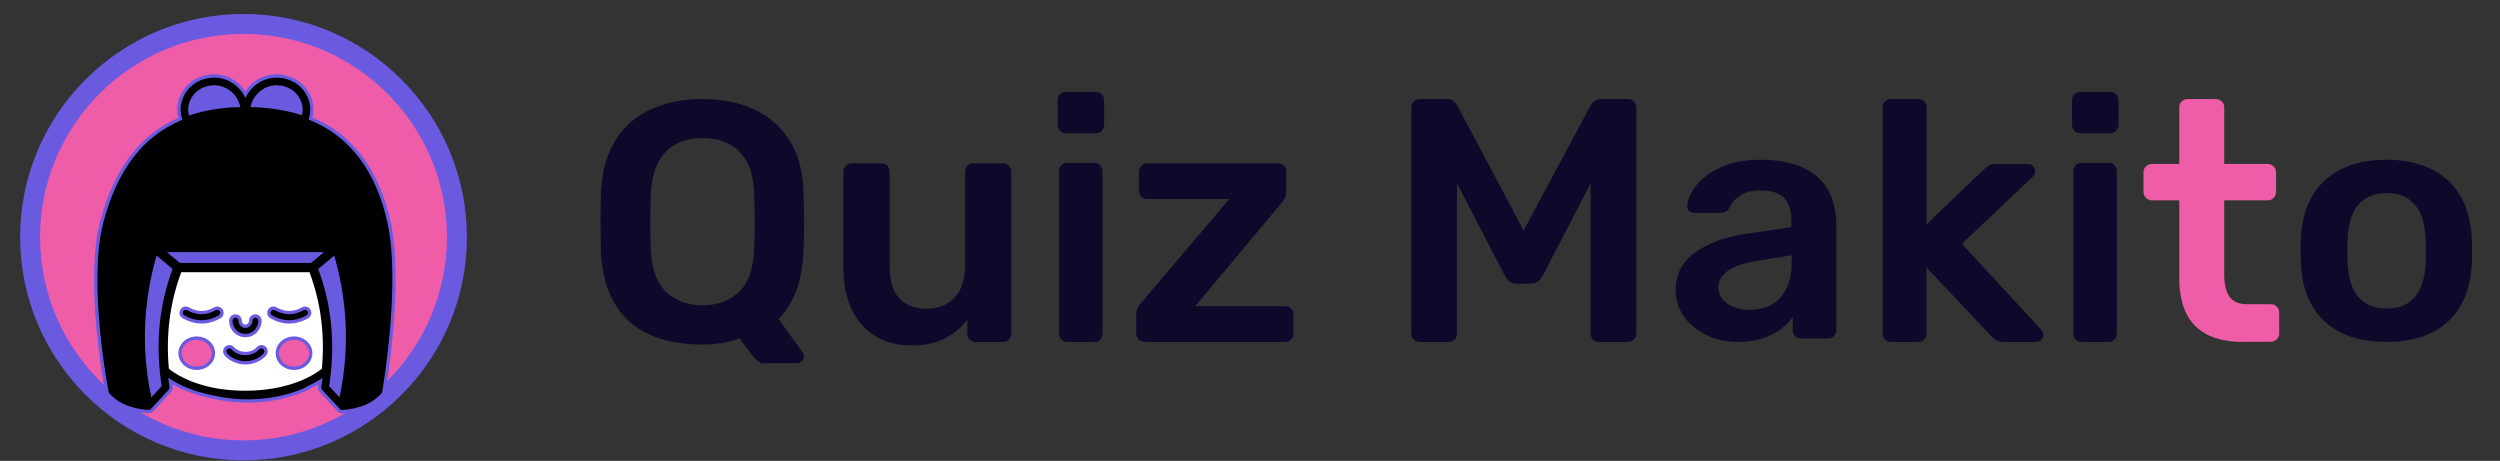 <svg width="179" height="33" viewBox="0 0 179 33" fill="none" xmlns="http://www.w3.org/2000/svg">
<rect x="0" y="0" width="179" height="33" fill="#333333" stroke="none"/>
<g clip-path="url(#clip0_799_18131)">
<g clip-path="url(#clip1_799_18131)">
<path d="M17.436 32.248C8.996 32.248 2.155 25.413 2.155 16.981C2.155 8.549 8.996 1.714 17.436 1.714C25.875 1.714 32.716 8.549 32.716 16.981C32.716 25.413 25.875 32.248 17.436 32.248Z" fill="#EF5DA8"/>
<path d="M17.436 32.962C26.256 32.962 33.431 25.793 33.431 16.981C33.431 8.168 26.254 1 17.436 1C8.618 1 1.441 8.168 1.441 16.981C1.441 25.793 8.615 32.962 17.436 32.962ZM17.436 2.428C25.468 2.428 32.002 8.956 32.002 16.981C32.002 25.006 25.468 31.534 17.436 31.534C9.404 31.534 2.869 25.006 2.869 16.981C2.869 8.956 9.404 2.428 17.436 2.428Z" fill="#695AE0"/>
<path d="M26.001 29.174L25.361 29.357C25.101 29.412 24.823 29.45 24.518 29.471C24.511 29.471 24.501 29.471 24.494 29.471C24.401 29.471 24.313 29.431 24.251 29.364L22.97 27.98C22.901 27.904 22.87 27.801 22.887 27.701C22.908 27.563 22.929 27.425 22.948 27.287C22.729 27.425 22.456 27.578 22.122 27.732C22.036 27.782 21.946 27.832 21.853 27.884C21.853 27.884 19.064 29.293 15.328 28.444C13.833 28.17 12.804 27.666 12.202 27.287C12.221 27.425 12.242 27.563 12.264 27.699C12.28 27.799 12.249 27.904 12.18 27.977L11.771 28.42L11.321 28.908L10.899 29.364C10.83 29.438 10.732 29.479 10.632 29.469C10.328 29.448 10.047 29.41 9.787 29.355L9.146 29.172C8.587 28.967 8.127 28.66 7.749 28.241C7.708 28.196 7.68 28.142 7.67 28.082C7.608 27.761 6.158 20.159 7.306 15.855C8.311 12.092 10.151 9.682 12.928 8.506C12.752 7.995 12.787 7.405 13.04 6.867C13.385 6.132 14.052 5.627 14.873 5.48C15.643 5.344 16.388 5.539 16.979 6.034C17.224 6.239 17.426 6.486 17.581 6.76C17.736 6.486 17.938 6.239 18.183 6.034C18.772 5.542 19.519 5.344 20.288 5.48C21.11 5.625 21.779 6.132 22.122 6.867C22.37 7.395 22.408 7.976 22.241 8.482C25.134 9.667 27.023 12.151 27.859 15.87C28.833 20.205 27.549 27.756 27.492 28.075C27.482 28.137 27.454 28.194 27.411 28.241C27.03 28.663 26.57 28.969 26.011 29.174" fill="black"/>
<path d="M10.649 29.59C10.773 29.59 10.892 29.538 10.98 29.445L12.261 28.058C12.356 27.956 12.397 27.818 12.376 27.68C12.366 27.625 12.359 27.573 12.349 27.518C12.976 27.88 13.95 28.313 15.3 28.56C19.031 29.407 21.872 28.003 21.901 27.989C21.998 27.934 22.089 27.884 22.177 27.832C22.386 27.735 22.594 27.628 22.789 27.516C22.782 27.57 22.772 27.625 22.763 27.68C22.741 27.818 22.782 27.956 22.877 28.058L24.244 29.536L24.256 29.524C24.327 29.567 24.408 29.59 24.489 29.59L24.523 29.59C24.832 29.567 25.113 29.529 25.382 29.471L26.039 29.284C26.62 29.072 27.092 28.755 27.487 28.32C27.544 28.256 27.582 28.18 27.597 28.094C27.651 27.775 28.942 20.205 27.961 15.841C27.128 12.127 25.246 9.627 22.372 8.411C22.513 7.895 22.458 7.333 22.215 6.815C21.853 6.044 21.153 5.513 20.293 5.361C19.491 5.218 18.707 5.425 18.093 5.942C17.891 6.11 17.714 6.308 17.567 6.532C17.419 6.31 17.243 6.113 17.04 5.944C16.424 5.428 15.64 5.221 14.838 5.363C13.978 5.516 13.278 6.046 12.916 6.817C12.673 7.338 12.618 7.923 12.768 8.44C10.011 9.648 8.18 12.066 7.177 15.825C6.02 20.155 7.477 27.78 7.539 28.103C7.553 28.184 7.591 28.258 7.646 28.32C8.039 28.755 8.511 29.069 9.092 29.284L9.742 29.469C10.018 29.529 10.301 29.567 10.611 29.588C10.623 29.588 10.632 29.588 10.644 29.588L10.649 29.59ZM12.042 27.049L12.078 27.304C12.097 27.442 12.118 27.582 12.14 27.718C12.149 27.782 12.13 27.849 12.085 27.896L10.804 29.284C10.759 29.331 10.697 29.355 10.632 29.352C10.332 29.331 10.061 29.293 9.804 29.241L9.17 29.06C8.634 28.862 8.194 28.57 7.827 28.163C7.801 28.134 7.784 28.099 7.777 28.061C7.715 27.739 6.27 20.166 7.41 15.889C8.406 12.158 10.223 9.779 12.964 8.618L13.066 8.575L13.03 8.471C12.864 7.985 12.902 7.421 13.137 6.919C13.466 6.22 14.102 5.739 14.885 5.599C15.619 5.468 16.331 5.656 16.893 6.127C17.124 6.32 17.317 6.553 17.467 6.819L17.572 7.003L17.676 6.819C17.826 6.553 18.019 6.32 18.25 6.127C18.812 5.658 19.524 5.47 20.258 5.599C21.041 5.737 21.677 6.218 22.005 6.919C22.239 7.419 22.279 7.961 22.12 8.447L22.084 8.551L22.186 8.594C25.042 9.765 26.906 12.22 27.732 15.898C28.702 20.216 27.421 27.739 27.366 28.058C27.359 28.099 27.342 28.134 27.313 28.165C26.947 28.572 26.506 28.865 25.965 29.065L25.327 29.245C25.077 29.298 24.806 29.334 24.508 29.355C24.434 29.35 24.377 29.331 24.337 29.286L24.253 29.195L23.056 27.901C23.01 27.854 22.991 27.787 23.001 27.723C23.022 27.582 23.044 27.444 23.063 27.306L23.098 27.052L22.882 27.188C22.632 27.345 22.36 27.492 22.07 27.625C21.974 27.68 21.884 27.73 21.791 27.782C21.767 27.794 18.998 29.157 15.35 28.329C13.864 28.056 12.849 27.559 12.261 27.187L12.044 27.052L12.042 27.049Z" fill="#695AE0"/>
<path d="M24.308 28.451C24.663 26.788 24.813 25.106 24.758 23.443C24.701 21.737 24.422 20.009 23.934 18.301L22.782 19.26C23.646 21.551 23.956 24.016 23.698 26.597C23.665 26.938 23.62 27.292 23.565 27.647L24.308 28.451Z" fill="#695AE0"/>
<path d="M11.578 27.647C11.525 27.302 11.48 26.954 11.444 26.607C11.444 26.605 11.444 26.602 11.444 26.597C11.444 26.597 11.444 26.595 11.444 26.593C11.187 24.014 11.497 21.549 12.361 19.258L11.209 18.299C10.718 20.009 10.442 21.737 10.385 23.44C10.33 25.101 10.48 26.783 10.835 28.448L11.578 27.644L11.578 27.647Z" fill="#695AE0"/>
<path d="M22.267 18.825L23.191 18.054L11.952 18.054L12.876 18.825L22.267 18.825Z" fill="#695AE0"/>
<path d="M23.046 26.402C23.27 23.971 22.972 21.646 22.158 19.488L12.98 19.488C12.166 21.646 11.868 23.971 12.092 26.402C12.402 26.657 13.537 27.478 15.612 27.823C16.236 27.925 16.893 27.977 17.569 27.977C19.567 27.977 20.986 27.518 21.825 27.135C22.477 26.835 22.879 26.538 23.046 26.4L23.046 26.402Z" fill="white"/>
<path d="M22.003 22.686C21.579 22.926 21.143 23.048 20.71 23.048C20.277 23.048 19.841 22.926 19.417 22.686C19.257 22.596 19.2 22.393 19.293 22.234C19.384 22.075 19.586 22.017 19.746 22.108C20.393 22.474 21.029 22.474 21.674 22.108C21.834 22.017 22.036 22.072 22.127 22.234C22.217 22.393 22.163 22.596 22.001 22.686L22.003 22.686Z" fill="black"/>
<path d="M20.71 23.167C21.165 23.167 21.62 23.041 22.063 22.788C22.167 22.729 22.244 22.631 22.274 22.517C22.305 22.401 22.291 22.279 22.232 22.175C22.108 21.958 21.832 21.882 21.617 22.006C21.008 22.351 20.415 22.351 19.805 22.006C19.588 21.884 19.312 21.958 19.191 22.175C19.131 22.279 19.117 22.401 19.148 22.517C19.179 22.634 19.255 22.729 19.36 22.788C19.803 23.038 20.258 23.167 20.712 23.167L20.71 23.167ZM21.839 22.184C21.913 22.184 21.986 22.222 22.024 22.291C22.053 22.341 22.06 22.398 22.044 22.453C22.029 22.508 21.994 22.553 21.944 22.581C21.129 23.043 20.288 23.043 19.474 22.581C19.424 22.553 19.388 22.508 19.374 22.453C19.36 22.398 19.367 22.341 19.393 22.291C19.45 22.189 19.581 22.153 19.684 22.21C20.362 22.596 21.05 22.596 21.732 22.21C21.765 22.191 21.801 22.182 21.836 22.182L21.839 22.184Z" fill="#695AE0"/>
<path d="M21.053 26.369C20.393 26.369 19.858 25.885 19.858 25.289C19.858 24.692 20.393 24.209 21.053 24.209C21.713 24.209 22.248 24.692 22.248 25.289C22.248 25.885 21.713 26.369 21.053 26.369Z" fill="#EF5DA8"/>
<path d="M21.053 26.488C21.777 26.488 22.367 25.95 22.367 25.289C22.367 24.628 21.777 24.09 21.053 24.09C20.329 24.09 19.738 24.628 19.738 25.289C19.738 25.95 20.329 26.488 21.053 26.488ZM21.053 24.328C21.646 24.328 22.129 24.758 22.129 25.289C22.129 25.819 21.646 26.25 21.053 26.25C20.46 26.25 19.977 25.819 19.977 25.289C19.977 24.758 20.46 24.328 21.053 24.328Z" fill="#695AE0"/>
<path d="M15.724 22.686C15.3 22.926 14.864 23.048 14.431 23.048C13.997 23.048 13.561 22.926 13.137 22.686C12.978 22.596 12.921 22.393 13.011 22.234C13.102 22.075 13.304 22.017 13.464 22.108C13.788 22.291 14.111 22.384 14.428 22.384C14.745 22.384 15.069 22.291 15.393 22.108C15.552 22.017 15.755 22.072 15.845 22.234C15.935 22.393 15.881 22.596 15.719 22.686L15.724 22.686Z" fill="black"/>
<path d="M14.431 23.167C14.885 23.167 15.34 23.041 15.783 22.788C15.888 22.729 15.964 22.631 15.995 22.517C16.026 22.401 16.012 22.279 15.952 22.175C15.828 21.958 15.552 21.882 15.338 22.006C14.728 22.353 14.135 22.353 13.526 22.006C13.309 21.882 13.033 21.958 12.911 22.175C12.852 22.279 12.837 22.401 12.868 22.517C12.899 22.634 12.976 22.729 13.08 22.788C13.523 23.038 13.978 23.167 14.433 23.167L14.431 23.167ZM15.559 22.184C15.633 22.184 15.707 22.222 15.745 22.291C15.774 22.341 15.781 22.398 15.764 22.453C15.75 22.508 15.714 22.553 15.664 22.581C14.85 23.043 14.009 23.043 13.195 22.581C13.145 22.553 13.109 22.508 13.095 22.453C13.08 22.398 13.088 22.341 13.114 22.291C13.171 22.189 13.302 22.153 13.404 22.21C14.088 22.598 14.769 22.598 15.452 22.21C15.485 22.191 15.521 22.182 15.557 22.182L15.559 22.184Z" fill="#695AE0"/>
<path d="M14.088 24.206C14.747 24.206 15.283 24.692 15.283 25.287C15.283 25.881 14.747 26.367 14.088 26.367C13.428 26.367 12.892 25.881 12.892 25.287C12.892 24.692 13.428 24.206 14.088 24.206Z" fill="#EF5DA8"/>
<path d="M14.088 26.488C14.812 26.488 15.402 25.95 15.402 25.289C15.402 24.628 14.812 24.09 14.088 24.09C13.364 24.09 12.773 24.628 12.773 25.289C12.773 25.95 13.364 26.488 14.088 26.488ZM14.088 24.328C14.681 24.328 15.164 24.758 15.164 25.289C15.164 25.819 14.681 26.25 14.088 26.25C13.495 26.25 13.011 25.819 13.011 25.289C13.011 24.758 13.495 24.328 14.088 24.328Z" fill="#695AE0"/>
<path d="M17.571 24.028C16.995 24.028 16.526 23.547 16.526 22.957C16.526 22.774 16.674 22.624 16.859 22.624C17.045 22.624 17.193 22.772 17.193 22.957C17.193 23.181 17.364 23.364 17.571 23.364C17.779 23.364 17.95 23.181 17.95 22.957C17.95 22.774 18.098 22.624 18.283 22.624C18.469 22.624 18.617 22.772 18.617 22.957C18.617 23.547 18.148 24.028 17.574 24.028L17.571 24.028Z" fill="black"/>
<path d="M17.571 24.147C18.212 24.147 18.733 23.614 18.733 22.957C18.733 22.707 18.531 22.505 18.281 22.505C18.031 22.505 17.829 22.707 17.829 22.957C17.829 23.117 17.712 23.245 17.569 23.245C17.426 23.245 17.309 23.117 17.309 22.957C17.309 22.707 17.107 22.505 16.857 22.505C16.607 22.505 16.405 22.707 16.405 22.957C16.405 23.614 16.926 24.147 17.569 24.147L17.571 24.147ZM18.284 22.743C18.4 22.743 18.498 22.838 18.498 22.957C18.498 23.483 18.083 23.909 17.574 23.909C17.064 23.909 16.648 23.483 16.648 22.957C16.648 22.841 16.743 22.743 16.862 22.743C16.981 22.743 17.076 22.838 17.076 22.957C17.076 23.248 17.3 23.483 17.574 23.483C17.848 23.483 18.072 23.248 18.072 22.957C18.072 22.841 18.167 22.743 18.286 22.743L18.284 22.743Z" fill="#695AE0"/>
<path d="M17.571 25.977C16.662 25.977 16.183 25.389 16.164 25.363C16.05 25.22 16.074 25.015 16.216 24.901C16.357 24.787 16.567 24.808 16.683 24.949C16.695 24.963 16.995 25.315 17.574 25.315C18.152 25.315 18.45 24.965 18.462 24.953C18.576 24.811 18.786 24.787 18.929 24.899C19.072 25.013 19.095 25.222 18.983 25.365C18.965 25.391 18.486 25.979 17.576 25.979L17.571 25.977Z" fill="black"/>
<path d="M17.571 26.095C18.538 26.095 19.05 25.463 19.072 25.436C19.145 25.341 19.181 25.225 19.167 25.106C19.153 24.987 19.093 24.88 19 24.803C18.805 24.649 18.522 24.682 18.367 24.877C18.357 24.887 18.093 25.194 17.574 25.194C17.055 25.194 16.786 24.884 16.774 24.87C16.616 24.68 16.333 24.651 16.14 24.808C15.95 24.963 15.919 25.246 16.071 25.436C16.093 25.463 16.607 26.095 17.574 26.095L17.571 26.095ZM18.719 24.944C18.764 24.944 18.812 24.958 18.85 24.989C18.895 25.025 18.924 25.075 18.929 25.132C18.936 25.189 18.919 25.244 18.884 25.289C18.864 25.313 18.424 25.858 17.569 25.858C16.714 25.858 16.271 25.313 16.255 25.289C16.181 25.196 16.197 25.068 16.288 24.991C16.378 24.918 16.512 24.932 16.588 25.022C16.624 25.065 16.95 25.432 17.569 25.432C18.188 25.432 18.534 25.044 18.548 25.027C18.591 24.972 18.655 24.944 18.717 24.944L18.719 24.944Z" fill="#695AE0"/>
<path d="M16.543 6.546C16.107 6.182 15.552 6.034 14.981 6.137C14.376 6.244 13.883 6.615 13.633 7.15C13.459 7.524 13.428 7.926 13.54 8.271C14.626 7.9 15.857 7.695 17.207 7.666C17.126 7.241 16.89 6.836 16.543 6.546Z" fill="#695AE0"/>
<path d="M21.51 7.15C21.258 6.612 20.767 6.244 20.162 6.137C19.591 6.034 19.038 6.179 18.603 6.546C18.255 6.836 18.019 7.241 17.938 7.666C19.288 7.697 20.52 7.892 21.61 8.254C21.717 7.911 21.684 7.517 21.512 7.15L21.51 7.15Z" fill="#695AE0"/>
</g>
<path d="M54.755 26.015C54.52 26.015 54.335 25.948 54.198 25.804C54.062 25.669 53.944 25.544 53.866 25.448L52.949 24.227C52.168 24.515 51.289 24.669 50.293 24.669C48.819 24.669 47.55 24.429 46.485 23.948C45.421 23.467 44.591 22.727 44.006 21.727C43.42 20.727 43.088 19.477 43.029 17.977C43.01 17.275 43 16.582 43 15.9C43 15.217 43 14.515 43.029 13.803C43.098 12.323 43.43 11.082 44.035 10.092C44.64 9.101 45.48 8.351 46.554 7.851C47.628 7.351 48.877 7.092 50.293 7.092C51.709 7.092 52.958 7.342 54.032 7.851C55.106 8.351 55.946 9.101 56.561 10.092C57.176 11.082 57.498 12.323 57.528 13.803C57.557 14.524 57.576 15.217 57.576 15.9C57.576 16.582 57.557 17.275 57.528 17.977C57.449 20.111 56.854 21.727 55.741 22.832L57.479 25.246C57.479 25.246 57.508 25.294 57.528 25.333C57.547 25.371 57.557 25.429 57.557 25.496C57.576 25.64 57.528 25.765 57.42 25.861C57.313 25.958 57.196 26.006 57.059 26.006H54.755V26.015ZM50.293 21.861C51.347 21.861 52.216 21.544 52.9 20.919C53.574 20.294 53.944 19.275 53.993 17.852C54.023 17.13 54.042 16.477 54.042 15.861C54.042 15.246 54.023 14.592 53.993 13.899C53.974 12.957 53.798 12.188 53.476 11.592C53.144 10.996 52.714 10.563 52.177 10.294C51.64 10.024 51.016 9.89 50.303 9.89C49.59 9.89 48.985 10.024 48.448 10.294C47.911 10.563 47.471 10.996 47.149 11.592C46.827 12.188 46.642 12.957 46.593 13.899C46.573 14.601 46.563 15.255 46.563 15.861C46.563 16.467 46.563 17.13 46.593 17.852C46.661 19.265 47.032 20.284 47.706 20.919C48.38 21.544 49.248 21.861 50.313 21.861H50.293Z" fill="#0C092A"/>
<path d="M65.214 24.727C64.226 24.727 63.373 24.504 62.644 24.049C61.924 23.603 61.368 22.963 60.974 22.13C60.581 21.297 60.389 20.318 60.389 19.194V12.286C60.389 12.121 60.447 11.985 60.562 11.869C60.677 11.753 60.811 11.695 60.974 11.695H63.114C63.296 11.695 63.43 11.753 63.536 11.869C63.641 11.985 63.699 12.121 63.699 12.286V19.049C63.699 21.084 64.581 22.101 66.356 22.101C67.2 22.101 67.871 21.83 68.361 21.287C68.859 20.745 69.099 19.998 69.099 19.049V12.286C69.099 12.121 69.157 11.985 69.272 11.869C69.387 11.753 69.521 11.695 69.684 11.695H71.823C71.986 11.695 72.121 11.753 72.236 11.869C72.351 11.985 72.408 12.121 72.408 12.286V23.894C72.408 24.058 72.351 24.194 72.236 24.31C72.121 24.427 71.986 24.485 71.823 24.485H69.847C69.665 24.485 69.531 24.427 69.425 24.31C69.32 24.194 69.262 24.058 69.262 23.894V22.886C68.821 23.458 68.284 23.913 67.632 24.242C66.979 24.572 66.174 24.737 65.195 24.737L65.214 24.727Z" fill="#0C092A"/>
<path d="M76.302 9.543C76.144 9.543 76.013 9.484 75.901 9.368C75.789 9.251 75.733 9.115 75.733 8.95V7.173C75.733 7.008 75.789 6.872 75.901 6.755C76.013 6.638 76.144 6.58 76.302 6.58H78.46C78.637 6.58 78.777 6.638 78.889 6.755C79.001 6.872 79.057 7.008 79.057 7.173V8.95C79.057 9.115 79.001 9.251 78.889 9.368C78.777 9.484 78.637 9.543 78.46 9.543H76.302ZM76.396 24.481C76.237 24.481 76.106 24.423 75.994 24.306C75.882 24.189 75.826 24.054 75.826 23.888V12.252C75.826 12.087 75.882 11.951 75.994 11.835C76.106 11.718 76.237 11.66 76.396 11.66H78.366C78.544 11.66 78.674 11.718 78.777 11.835C78.88 11.951 78.936 12.087 78.936 12.252V23.888C78.936 24.054 78.889 24.189 78.777 24.306C78.674 24.423 78.534 24.481 78.366 24.481H76.396Z" fill="#0C092A"/>
<path d="M81.952 24.471C81.767 24.471 81.631 24.413 81.524 24.297C81.417 24.181 81.359 24.045 81.359 23.881V22.477C81.359 22.332 81.398 22.187 81.466 22.051C81.534 21.916 81.621 21.79 81.699 21.693L88.02 14.25H82.147C81.981 14.25 81.845 14.202 81.728 14.085C81.612 13.979 81.553 13.834 81.553 13.659V12.285C81.553 12.12 81.612 11.985 81.728 11.869C81.845 11.753 81.981 11.695 82.147 11.695H91.502C91.687 11.695 91.823 11.753 91.93 11.869C92.037 11.985 92.095 12.12 92.095 12.285V13.785C92.095 13.931 92.066 14.066 91.998 14.182C91.93 14.298 91.852 14.415 91.755 14.531L85.579 21.926H92.017C92.183 21.926 92.319 21.974 92.436 22.09C92.552 22.206 92.611 22.342 92.611 22.516V23.89C92.611 24.055 92.552 24.191 92.436 24.307C92.319 24.423 92.183 24.481 92.017 24.481H81.942L81.952 24.471Z" fill="#0C092A"/>
<path d="M101.67 24.481C101.486 24.481 101.34 24.422 101.224 24.305C101.108 24.188 101.05 24.051 101.05 23.884V7.718C101.05 7.532 101.108 7.385 101.224 7.268C101.34 7.15 101.486 7.092 101.67 7.092H103.607C103.84 7.092 104.014 7.15 104.121 7.277C104.227 7.405 104.305 7.493 104.344 7.561L109.09 16.5L113.886 7.561C113.915 7.493 113.992 7.395 114.109 7.277C114.225 7.16 114.399 7.092 114.622 7.092H116.54C116.724 7.092 116.87 7.15 116.986 7.268C117.102 7.385 117.16 7.532 117.16 7.718V23.884C117.16 24.051 117.102 24.188 116.986 24.305C116.87 24.422 116.724 24.481 116.54 24.481H114.477C114.293 24.481 114.157 24.422 114.051 24.305C113.944 24.188 113.886 24.051 113.886 23.884V13.136L110.447 19.767C110.369 19.913 110.263 20.041 110.127 20.148C109.991 20.256 109.827 20.314 109.614 20.314H108.606C108.374 20.314 108.199 20.266 108.073 20.148C107.947 20.041 107.85 19.913 107.763 19.767L104.324 13.136V23.884C104.324 24.051 104.266 24.188 104.15 24.305C104.034 24.422 103.898 24.481 103.733 24.481H101.67Z" fill="#0C092A"/>
<path d="M124.447 24.481C123.609 24.481 122.848 24.319 122.172 23.986C121.496 23.653 120.963 23.216 120.563 22.654C120.173 22.103 119.973 21.475 119.973 20.78C119.973 19.658 120.43 18.754 121.353 18.088C122.277 17.422 123.476 16.975 124.951 16.747L128.264 16.262V15.758C128.264 15.082 128.092 14.559 127.759 14.188C127.417 13.817 126.846 13.636 126.017 13.636C125.437 13.636 124.97 13.751 124.609 13.988C124.247 14.226 123.971 14.531 123.8 14.921C123.666 15.13 123.486 15.235 123.248 15.235H121.334C121.154 15.235 121.02 15.187 120.935 15.092C120.849 14.997 120.801 14.864 120.801 14.702C120.82 14.445 120.925 14.131 121.125 13.76C121.325 13.389 121.63 13.028 122.039 12.685C122.448 12.343 122.981 12.048 123.647 11.8C124.304 11.563 125.104 11.439 126.036 11.439C127.055 11.439 127.912 11.563 128.606 11.81C129.301 12.057 129.863 12.39 130.282 12.809C130.7 13.227 131.005 13.722 131.195 14.283C131.386 14.845 131.481 15.444 131.481 16.072V23.653C131.481 23.815 131.424 23.948 131.31 24.062C131.195 24.177 131.062 24.234 130.9 24.234H128.94C128.759 24.234 128.625 24.177 128.521 24.062C128.416 23.948 128.359 23.815 128.359 23.653V22.712C128.15 22.997 127.864 23.282 127.512 23.558C127.16 23.834 126.722 24.053 126.217 24.224C125.713 24.395 125.113 24.481 124.418 24.481H124.447ZM125.266 22.188C125.827 22.188 126.341 22.065 126.798 21.827C127.255 21.589 127.617 21.209 127.883 20.704C128.15 20.2 128.283 19.553 128.283 18.783V18.279L125.865 18.669C124.913 18.811 124.209 19.049 123.743 19.373C123.276 19.696 123.038 20.086 123.038 20.552C123.038 20.904 123.143 21.209 123.362 21.456C123.581 21.703 123.857 21.893 124.199 22.008C124.542 22.122 124.894 22.188 125.266 22.188Z" fill="#0C092A"/>
<path d="M135.389 24.481C135.226 24.481 135.092 24.423 134.978 24.307C134.863 24.191 134.805 24.056 134.805 23.892V7.68C134.805 7.516 134.863 7.381 134.978 7.265C135.092 7.15 135.226 7.092 135.389 7.092H137.359C137.541 7.092 137.675 7.15 137.78 7.265C137.886 7.381 137.943 7.516 137.943 7.68V16.056L142.018 12.158C142.181 12.023 142.315 11.926 142.42 11.849C142.525 11.772 142.688 11.743 142.917 11.743H145.175C145.337 11.743 145.462 11.791 145.567 11.888C145.672 11.984 145.71 12.119 145.71 12.283C145.71 12.351 145.691 12.418 145.663 12.505C145.634 12.582 145.567 12.66 145.471 12.727L140.468 17.456L146.074 23.526C146.237 23.69 146.313 23.825 146.313 23.941C146.313 24.105 146.256 24.23 146.15 24.336C146.045 24.433 145.921 24.481 145.777 24.481H143.472C143.233 24.481 143.051 24.442 142.946 24.375C142.841 24.307 142.716 24.201 142.573 24.066L137.933 19.145V23.892C137.933 24.056 137.886 24.191 137.771 24.307C137.666 24.423 137.522 24.481 137.35 24.481H135.379H135.389Z" fill="#0C092A"/>
<path d="M148.928 9.543C148.77 9.543 148.639 9.484 148.527 9.368C148.415 9.251 148.359 9.115 148.359 8.95V7.173C148.359 7.008 148.415 6.872 148.527 6.755C148.639 6.638 148.77 6.58 148.928 6.58H151.086C151.263 6.58 151.403 6.638 151.515 6.755C151.627 6.872 151.683 7.008 151.683 7.173V8.95C151.683 9.115 151.627 9.251 151.515 9.368C151.403 9.484 151.263 9.543 151.086 9.543H148.928ZM149.022 24.481C148.863 24.481 148.732 24.423 148.62 24.306C148.508 24.189 148.452 24.054 148.452 23.888V12.252C148.452 12.087 148.508 11.951 148.62 11.835C148.732 11.718 148.863 11.66 149.022 11.66H150.992C151.17 11.66 151.3 11.718 151.403 11.835C151.506 11.951 151.562 12.087 151.562 12.252V23.888C151.562 24.054 151.515 24.189 151.403 24.306C151.3 24.423 151.16 24.481 150.992 24.481H149.022Z" fill="#0C092A"/>
<path d="M160.57 24.481C159.569 24.481 158.735 24.307 158.057 23.97C157.38 23.622 156.87 23.121 156.536 22.436C156.202 21.752 156.035 20.912 156.035 19.9V14.344H154.072C153.905 14.344 153.768 14.287 153.65 14.171C153.532 14.055 153.473 13.91 153.473 13.727V12.329C153.473 12.165 153.532 12.03 153.65 11.914C153.768 11.798 153.905 11.74 154.072 11.74H156.035V7.68C156.035 7.516 156.084 7.381 156.202 7.265C156.32 7.149 156.457 7.092 156.634 7.092H158.656C158.823 7.092 158.96 7.149 159.078 7.265C159.196 7.381 159.255 7.516 159.255 7.68V11.74H162.366C162.533 11.74 162.671 11.798 162.788 11.914C162.906 12.03 162.965 12.165 162.965 12.329V13.727C162.965 13.91 162.906 14.055 162.788 14.171C162.671 14.287 162.533 14.344 162.366 14.344H159.255V19.659C159.255 20.324 159.373 20.855 159.618 21.221C159.863 21.587 160.276 21.78 160.874 21.78H162.592C162.759 21.78 162.896 21.838 163.014 21.954C163.132 22.07 163.191 22.205 163.191 22.369V23.883C163.191 24.047 163.132 24.182 163.014 24.298C162.896 24.413 162.759 24.471 162.592 24.471H160.57V24.481Z" fill="#EF5DA8"/>
<path d="M170.882 24.481C169.581 24.481 168.483 24.252 167.587 23.805C166.7 23.358 166.026 22.72 165.554 21.901C165.082 21.082 164.822 20.121 164.754 19.026C164.735 18.741 164.725 18.379 164.725 17.96C164.725 17.541 164.725 17.189 164.754 16.894C164.822 15.78 165.091 14.818 165.573 14.009C166.055 13.2 166.739 12.562 167.625 12.115C168.512 11.667 169.591 11.439 170.863 11.439C172.134 11.439 173.214 11.667 174.1 12.115C174.986 12.562 175.67 13.2 176.152 14.009C176.634 14.828 176.904 15.789 176.971 16.894C176.99 17.179 177 17.541 177 17.96C177 18.379 177 18.731 176.971 19.026C176.904 20.121 176.644 21.082 176.171 21.901C175.699 22.72 175.025 23.358 174.138 23.805C173.252 24.252 172.154 24.481 170.853 24.481H170.882ZM170.882 22.091C171.749 22.091 172.414 21.825 172.886 21.282C173.358 20.74 173.618 19.95 173.666 18.902C173.686 18.664 173.695 18.35 173.695 17.96C173.695 17.57 173.695 17.256 173.666 17.017C173.618 15.97 173.358 15.18 172.886 14.638C172.414 14.095 171.749 13.828 170.882 13.828C170.015 13.828 169.35 14.095 168.878 14.638C168.406 15.18 168.146 15.97 168.097 17.017C168.078 17.256 168.069 17.57 168.069 17.96C168.069 18.35 168.069 18.664 168.097 18.902C168.146 19.95 168.406 20.74 168.878 21.282C169.35 21.825 170.015 22.091 170.882 22.091Z" fill="#0C092A"/>
</g>
<defs>
<clipPath id="clip0_799_18131">
<rect width="179" height="33" fill="white"/>
</clipPath>
<clipPath id="clip1_799_18131">
<rect width="33" height="38" fill="white" transform="matrix(-1 -8.74228e-08 -8.74228e-08 1 34 1)"/>
</clipPath>
</defs>
</svg>
